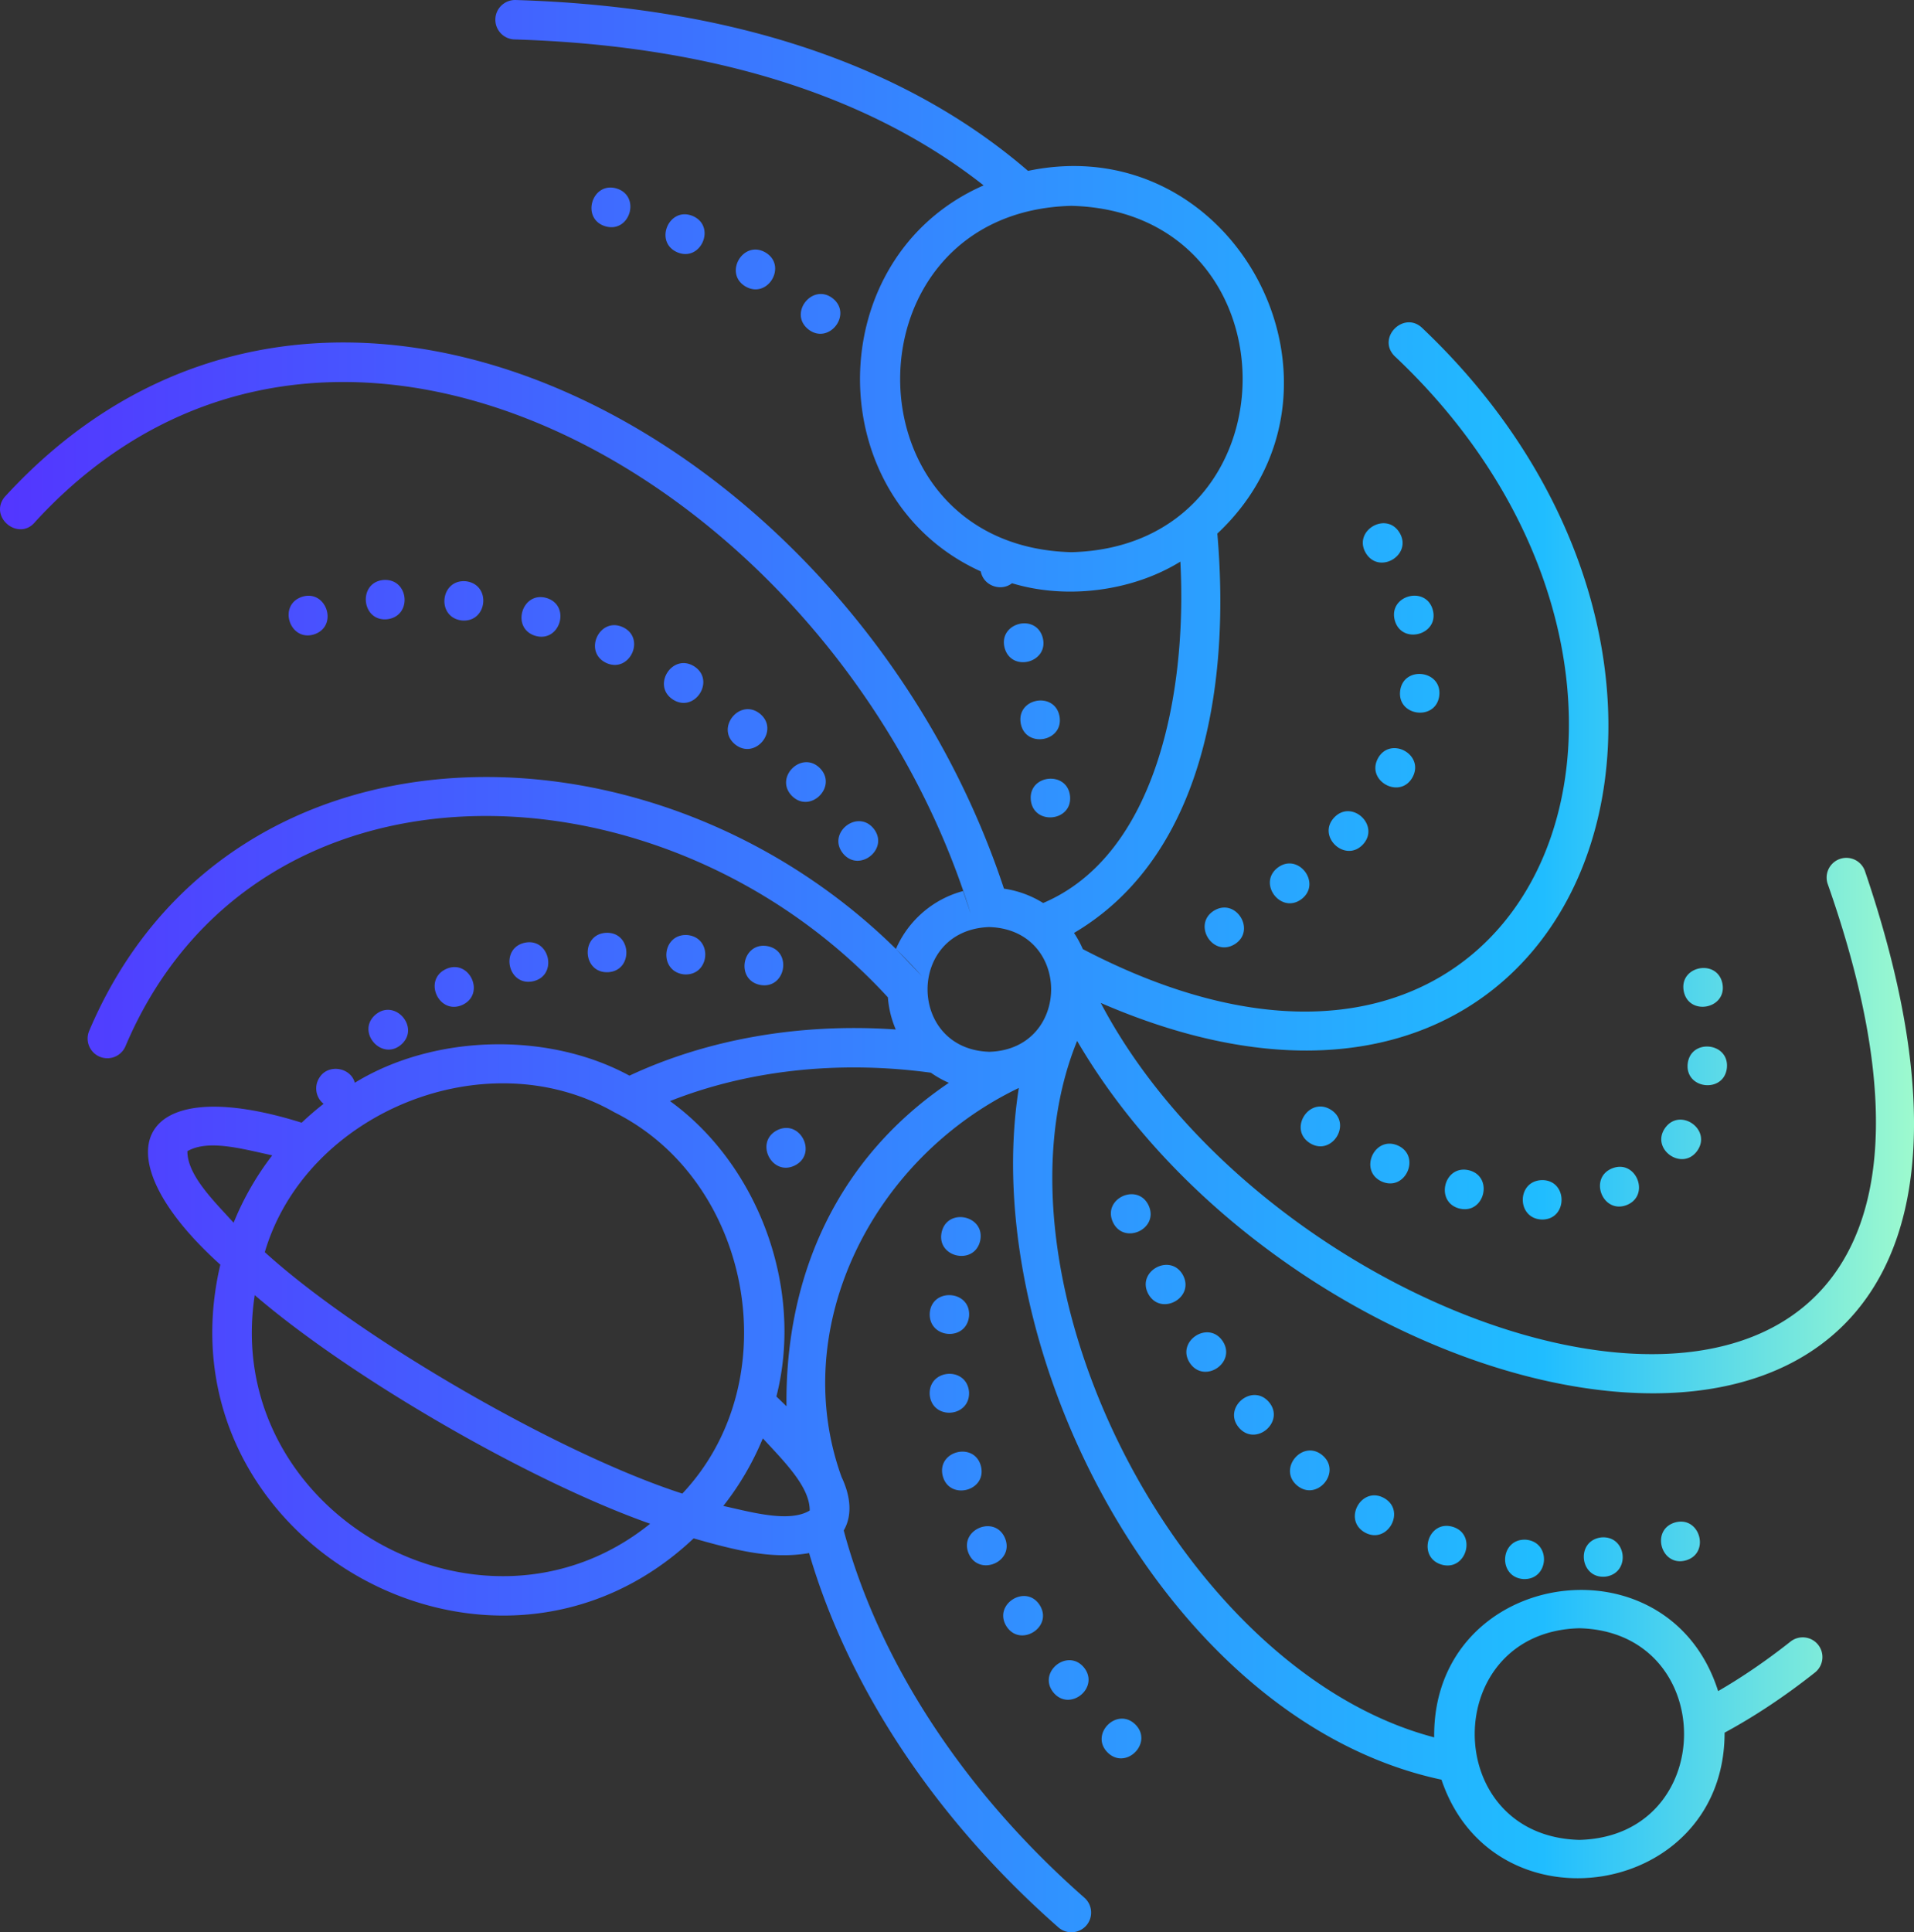 <svg xmlns="http://www.w3.org/2000/svg" version="1.1" xmlns:xlink="http://www.w3.org/1999/xlink" x="0" y="0" style="enable-background:new 0 0 512 512" xml:space="preserve" class="" viewBox="15.28 12.99 481.52 486.02"><rect x="15.28" y="12.99" width="481.52" height="486.02" fill="#333333" stroke="none"/><g><linearGradient id="a" x1="216.563" x2="217.034" y1="4110.03" y2="4110.03" gradientTransform="matrix(1023.692 0 0 -1033.592 -219430.797 4250597)" gradientUnits="userSpaceOnUse"><stop offset="0" stop-color="#5433ff"></stop><stop offset=".8" stop-color="#20bdff"></stop><stop offset="1" stop-color="#a5fecb"></stop></linearGradient><path fill="url(#a)" fill-rule="evenodd" d="M2510.737 2307.62c-41.24 18.054-41.437 78.61-.734 97.084.06.258.129.516.228.774 1.084 3.075 5.089 4.231 7.647 2.212 13.816 4.198 30.388 1.966 42.353-5.435 1.761 33.151-6.14 73.805-34.517 85.866a25.556 25.556 0 0 0-9.859-3.61c-37.531-113.561-171.323-186.207-251.471-98.448-3.964 5.117 3.732 11.225 7.788 6.144 75.37-82.007 202.165-8.592 235.292 98.523l-1.895-5.614c-7.598 2.023-13.807 7.459-16.892 14.561l6.556 6.874c-60.693-67.824-173.955-70.195-209.514 13.727a4.952 4.952 0 0 0 2.629 6.497 4.955 4.955 0 0 0 6.497-2.628c32.523-76.721 135.668-73.468 191.808-12.299a25.25 25.25 0 0 0 1.984 8.084c-24.509-1.696-47.699 2.589-67.001 11.615-20.56-11.172-49.225-10.399-69.094 1.785-1.026-3.878-6.643-4.805-8.838-1.379-1.478 2.153-1.022 5.079.992 6.675a76.647 76.647 0 0 0-5.525 4.751c-42.137-13.231-51.167 8.07-20.462 35.707-16.143 68.841 68.145 116.906 119.074 68.846 10.816 3.069 19.661 5.319 29.052 3.7 9.512 32.633 30.827 66.118 62.716 94.148 2.053 1.805 5.188 1.597 7.003-.456 1.805-2.053 1.597-5.188-.456-7.003-31.274-27.485-51.955-60.415-60.554-92.373.01-.02.03-.04.03-.06 1.924-3.323 2.013-7.915-.575-13.39-13.566-37.542 7.705-80.171 44.595-97.858-10.465 66.047 36.877 159.191 106.329 173.985 13.094 38.916 71.255 29.776 71.227-11.823 7.479-4.047 15.066-9.066 22.734-15.126a4.964 4.964 0 0 0 .813-6.963c-1.696-2.152-4.82-2.51-6.973-.813-6.13 4.84-12.19 8.976-18.201 12.448-12.621-39.797-71.912-30.629-71.435 11.635-64.401-16.913-114.043-115.742-89.824-175.175 62.282 106.708 261.795 143.889 198.177-42.771a4.957 4.957 0 0 0-9.383 3.196c62.058 176.48-130.773 128.868-182.852 30.024 122.978 53.341 171.548-83.811 80.926-169.716-4.599-4.527-11.582 2.366-7.011 7.009 86.185 81.122 37.65 209.775-78.428 149.167a25.587 25.587 0 0 0-2.212-4.067c31.527-18.584 39.527-60.136 36.055-100.447 38.789-36.338 4.925-102.21-47.63-91.232-27.862-24.043-69.421-41.163-128.894-42.978-2.738-.079-5.029 2.073-5.108 4.811s2.073 5.019 4.811 5.108c53.322 1.616 91.608 15.919 118.022 36.708zm149.882 362.917c35.104.902 35.106 52.335-.001 53.234-35.113-.905-35.096-52.337.001-53.234zm-118.698 31.244c4.61 4.563 11.571-2.419 7.003-7.022-4.607-4.556-11.581 2.423-7.003 7.022zm-13.648-15.116c4.105 5.033 11.762-1.166 7.727-6.229-4.112-5.019-11.767 1.164-7.727 6.229zm-11.833-16.684c3.429 5.511 11.824.343 8.451-5.198-3.422-5.509-11.807-.332-8.451 5.198zm130.045-11.813c6.522.317 7.159-9.34.675-9.899-6.521-.331-7.161 9.345-.675 9.899zm20.73-.615h.01c6.459-.913 5.281-10.518-1.2-9.849-6.453.896-5.289 10.52 1.19 9.849zm-339.846-70.8c-8.399 54.492 56.947 91.779 99.475 57.499-30.195-10.646-75.245-36.666-99.475-57.499zm179.609 64.988c2.592 5.939 11.634 2.077 9.125-3.898-2.576-5.963-11.638-2.077-9.125 3.898zm118.955 2.787c6.227 1.804 9.004-7.673 2.787-9.512-6.23-1.804-9.001 7.668-2.787 9.512zm61.447-1.051c6.237-1.771 3.587-11.268-2.668-9.552-6.236 1.777-3.581 11.259 2.668 9.552zm-80.719-7.023c5.688 3.124 10.469-5.505 4.811-8.669-5.68-3.122-10.465 5.492-4.811 8.669zm-151.469-23.676a71.715 71.715 0 0 1-9.939 17.001c6.741 1.457 16.513 4.324 21.732 1.151.04-5.886-6.171-12.075-11.793-18.152zm-37.374-82.028c-32.401-18.517-77.604.162-87.92 35.192 23.914 21.732 74.219 50.783 105.04 60.722 26.868-28.49 17.433-78.718-17.12-95.914zm82.623 91.431c1.581 6.292 11.152 3.931 9.631-2.371-1.581-6.291-11.152-3.931-9.631 2.371zm89.15 2.44c4.975 4.156 11.339-3.373 6.397-7.578-4.98-4.159-11.325 3.377-6.397 7.578zm-14.601-14.521c4.254 4.889 11.726-1.563 7.499-6.487-4.254-4.889-11.727 1.564-7.499 6.487zm-77.812-8.282c.615 6.491 10.273 5.737 9.889-.764-.62-6.489-10.289-5.75-9.889.764zm.278-81.016c-23.686-3.214-46.429-.456-65.622 7.141 21.989 15.893 33.808 46.756 26.771 74.311.873.823 1.716 1.647 2.539 2.45-.367-32.93 12.785-62.379 40.845-81.354a26.07 26.07 0 0 1-4.533-2.548zm65.176 73.031c3.641 5.359 11.817-.121 8.242-5.525-3.64-5.383-11.828.13-8.242 5.525zm-65.444-12.596c-.381 6.503 9.279 7.256 9.889.764.479-6.478-9.365-7.22-9.889-.764zm54.979-4.791c3.117 5.681 11.775.995 8.719-4.731-3.123-5.682-11.791-.99-8.719 4.731zm-51.994-15.483c-1.328 6.36 8.295 8.41 9.7 2.083 1.334-6.351-8.31-8.418-9.7-2.083zm43.057-2.639c2.684 5.903 11.679 1.861 9.046-4.067-2.699-5.901-11.675-1.863-9.046 4.067zm-211.467-16.723c-7.977-1.763-16.138-4.015-21.335-1.062-.078 6.116 7.035 12.894 11.625 18.003a72.161 72.161 0 0 1 9.71-16.941zm319.483 16.138c6.487.002 6.526-9.86.05-9.919-6.526.075-6.568 9.765-.05 9.919zm-20.79-2.767c6.297 1.542 8.681-8.02 2.401-9.621-6.311-1.541-8.691 8.031-2.401 9.621zm42.075-.883c6.011-2.416 2.404-11.58-3.64-9.234-6.025 2.406-2.41 11.585 3.64 9.234zm-61.605-5.902c5.942 2.602 9.939-6.403 4.027-9.066-5.937-2.602-9.941 6.409-4.027 9.066zm-152.144-12.904c-5.768 2.985-1.294 11.745 4.503 8.837 5.766-2.978 1.284-11.753-4.503-8.837zm231.494 5.158c3.73-5.313-4.326-11.001-8.094-5.733-3.728 5.32 4.329 11.005 8.094 5.733zm-97.452-1.925c5.498 3.422 10.752-4.927 5.267-8.401-5.518-3.416-10.746 4.941-5.267 8.401zm104.901-18.904c.654-6.461-9.148-7.485-9.859-1.052-.666 6.458 9.145 7.485 9.859 1.052zm-185.629-35.44c-20.706.754-20.556 30.738.08 31.373 20.7-.609 20.784-30.81-.08-31.373zm-154.376 22.059c-4.885 4.253 1.542 11.728 6.477 7.518 4.891-4.251-1.534-11.72-6.477-7.518zm338.894-7.796c-1.226-6.369-10.915-4.558-9.75 1.815 1.21 6.372 10.9 4.568 9.75-1.815zm-321.179-3.68c-5.843 2.808-1.636 11.708 4.245 8.967 5.844-2.803 1.637-11.71-4.245-8.967zm80.927-5.783c-6.397-1.144-8.171 8.553-1.805 9.76 6.379 1.14 8.162-8.536 1.805-9.76zm-61.079-.853c-6.323 1.397-4.256 11.031 2.093 9.691 6.337-1.392 4.249-11.031-2.093-9.691zm40.974-1.934c-6.509-.456-7.366 9.187-.883 9.889 6.51.456 7.366-9.186.883-9.889zm-20.452-.565c-6.479.274-6.093 10.12.387 9.909 6.482-.282 6.089-10.137-.387-9.909zm158.054 2.896c5.533-3.373.434-11.812-5.128-8.49-5.534 3.386-.443 11.822 5.128 8.49zm16.872-11.387c5.145-3.951-.828-11.802-6.01-7.895-5.141 3.958.837 11.801 6.01 7.895zm-107.648-17.705c-4.074-5.042-11.778 1.093-7.757 6.189 4.075 5.043 11.771-1.091 7.757-6.189zm123.062 3.998c4.437-4.747-2.745-11.501-7.211-6.804-4.436 4.731 2.743 11.507 7.211 6.804zm-73.666-12.171c-.636-6.458-10.47-5.511-9.869.942.645 6.457 10.468 5.506 9.869-.942zm-62.915-7.042c-4.585-4.588-11.594 2.344-7.052 6.973 4.585 4.589 11.586-2.343 7.052-6.973zm149.089 2.262c3.072-5.712-5.594-10.415-8.719-4.721-3.055 5.706 5.603 10.418 8.719 4.721zm-164.175-15.95c-5.07-4.065-11.269 3.595-6.259 7.707 5.058 4.061 11.272-3.593 6.259-7.707zm75.362.705c-1.113-6.392-10.838-4.728-9.77 1.666 1.113 6.392 10.838 4.727 9.77-1.666zm95.528-5.247c.766-6.443-9.019-7.639-9.84-1.21-.77 6.443 9.031 7.639 9.84 1.21zm-187.445-7.38c-5.498-3.453-10.771 4.872-5.316 8.371 5.491 3.452 10.773-4.871 5.316-8.371zm-17.933-9.849c-5.896-2.72-10.063 6.21-4.196 8.986 5.883 2.705 10.056-6.226 4.196-8.986zm105.625 2.668c-1.674-6.272-11.196-3.787-9.601 2.5 1.675 6.267 11.195 3.781 9.601-2.5zm-124.827-10.008c-6.219-1.823-9.038 7.628-2.827 9.512 6.225 1.805 9.035-7.63 2.827-9.512zm-61.566-.288c-6.135 2.097-3.022 11.424 3.144 9.413 6.143-2.094 3.017-11.425-3.144-9.413zm284.529 3.313c-1.698-6.257-11.221-3.715-9.581 2.559 1.697 6.257 11.22 3.716 9.581-2.559zm-243.198-7.231c-6.49-.65-7.617 8.996-1.151 9.85 6.492.646 7.612-8.98 1.151-9.85zm-20.819-.327c-6.45.611-5.579 10.436.883 9.879 6.491-.688 5.618-10.339-.883-9.879zm255.675-11.843c-3.301-5.573-11.809-.57-8.54 5.029 3.325 5.585 11.803.574 8.54-5.029zm-82.583-82.266c57.434 1.476 57.432 85.652-.001 87.116-57.455-1.476-57.434-85.644.001-87.116zm-60.028 23.289c-5.099-3.999-11.228 3.721-6.159 7.776 5.109 4.002 11.216-3.723 6.159-7.776zm-16.952-11.565c-5.611-3.244-10.587 5.26-5.009 8.56 5.609 3.253 10.601-5.26 5.009-8.56zm-18.28-9.165c-5.98-2.509-9.84 6.54-3.888 9.125 5.983 2.514 9.84-6.558 3.888-9.125zm-19.163-6.923c-6.219-1.833-9.056 7.593-2.856 9.502 6.22 1.833 9.055-7.593 2.856-9.502z" clip-rule="evenodd" transform="translate(-2248 -2248)" opacity="1" data-original="url(#a)" class=""></path></g></svg>